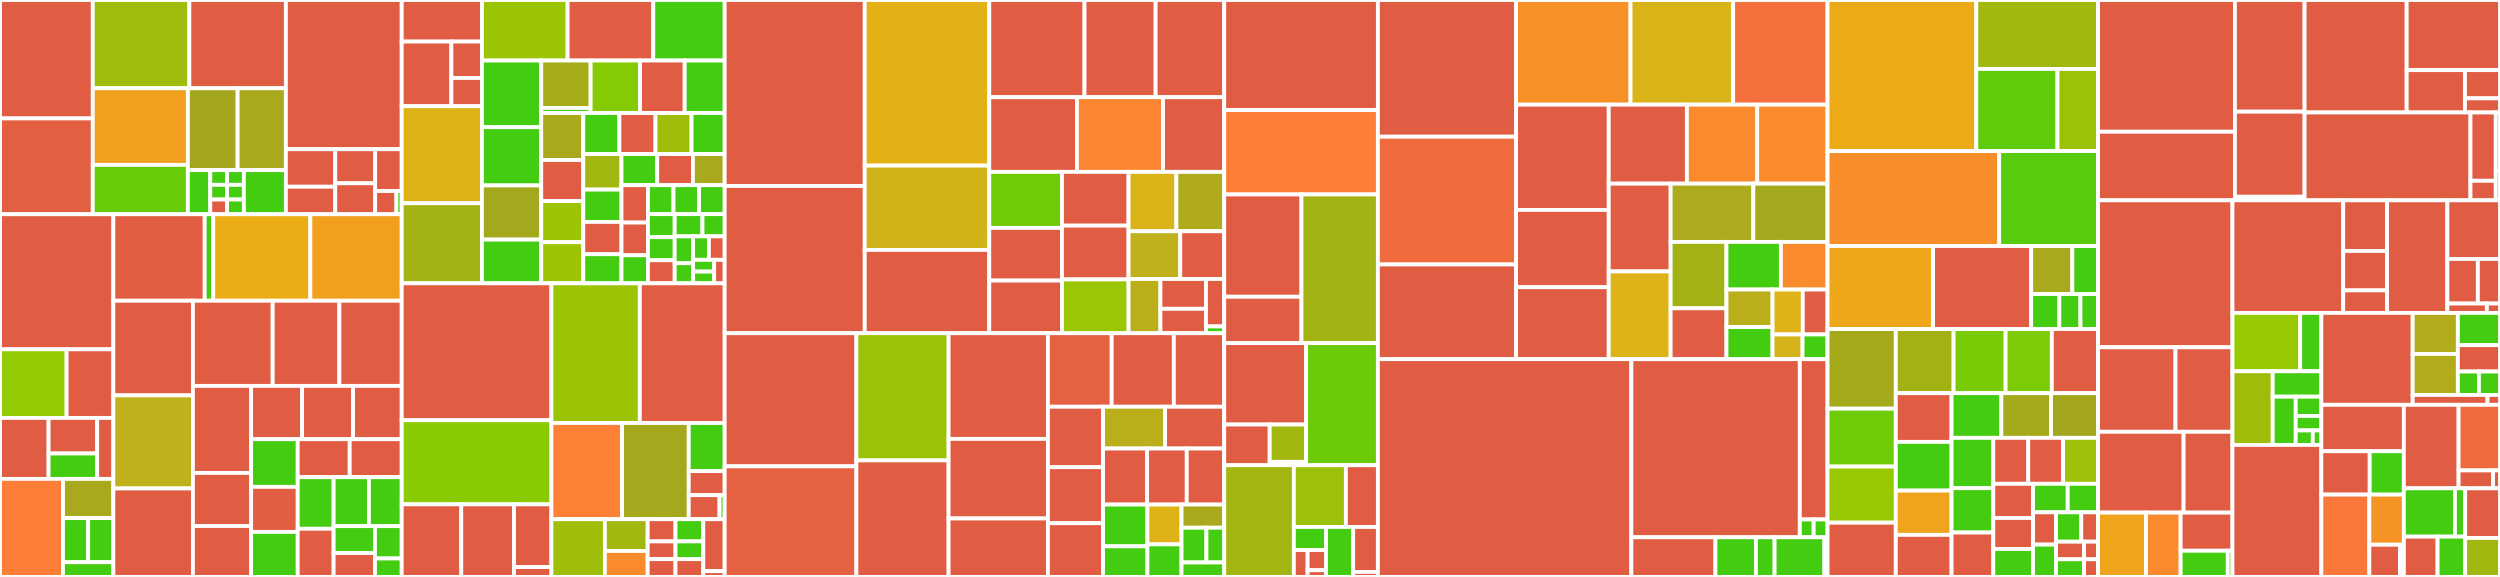 <svg baseProfile="full" width="650" height="150" viewBox="0 0 650 150" version="1.1"
xmlns="http://www.w3.org/2000/svg" xmlns:ev="http://www.w3.org/2001/xml-events"
xmlns:xlink="http://www.w3.org/1999/xlink">

<rect x="0" y="0" width="650" height="150" fill="#333333" stroke="none"/>

<style>rect.s{mask:url(#mask);}</style>
<defs>
  <pattern id="white" width="4" height="4" patternUnits="userSpaceOnUse" patternTransform="rotate(45)">
    <rect width="2" height="2" transform="translate(0,0)" fill="white"></rect>
  </pattern>
  <mask id="mask">
    <rect x="0" y="0" width="100%" height="100%" fill="url(#white)"></rect>
  </mask>
</defs>

<rect x="0" y="0" width="24.126" height="30.791" fill="#e05d44" stroke="white" stroke-width="1" class=" tooltipped" data-content="dashboard/components/gridComponents/Chart.jsx"><title>dashboard/components/gridComponents/Chart.jsx</title></rect>
<rect x="0" y="30.791" width="24.126" height="24.91" fill="#e35f42" stroke="white" stroke-width="1" class=" tooltipped" data-content="dashboard/components/gridComponents/Tabs.jsx"><title>dashboard/components/gridComponents/Tabs.jsx</title></rect>
<rect x="24.126" y="0" width="25.1" height="22.945" fill="#a0bb0c" stroke="white" stroke-width="1" class=" tooltipped" data-content="dashboard/components/gridComponents/Markdown.jsx"><title>dashboard/components/gridComponents/Markdown.jsx</title></rect>
<rect x="49.227" y="0" width="25.1" height="22.945" fill="#e05d44" stroke="white" stroke-width="1" class=" tooltipped" data-content="dashboard/components/gridComponents/Tab.jsx"><title>dashboard/components/gridComponents/Tab.jsx</title></rect>
<rect x="24.126" y="22.945" width="24.718" height="19.923" fill="#f0a01d" stroke="white" stroke-width="1" class=" tooltipped" data-content="dashboard/components/gridComponents/ChartHolder.jsx"><title>dashboard/components/gridComponents/ChartHolder.jsx</title></rect>
<rect x="24.126" y="42.869" width="24.718" height="12.832" fill="#68cb09" stroke="white" stroke-width="1" class=" tooltipped" data-content="dashboard/components/gridComponents/Header.jsx"><title>dashboard/components/gridComponents/Header.jsx</title></rect>
<rect x="48.844" y="22.945" width="12.937" height="21.291" fill="#a4a61d" stroke="white" stroke-width="1" class=" tooltipped" data-content="dashboard/components/gridComponents/Column.jsx"><title>dashboard/components/gridComponents/Column.jsx</title></rect>
<rect x="61.782" y="22.945" width="12.545" height="21.291" fill="#a9a91d" stroke="white" stroke-width="1" class=" tooltipped" data-content="dashboard/components/gridComponents/Row.jsx"><title>dashboard/components/gridComponents/Row.jsx</title></rect>
<rect x="48.844" y="44.236" width="5.825" height="11.464" fill="#4c1" stroke="white" stroke-width="1" class=" tooltipped" data-content="dashboard/components/gridComponents/new/DraggableNewComponent.jsx"><title>dashboard/components/gridComponents/new/DraggableNewComponent.jsx</title></rect>
<rect x="54.669" y="44.236" width="4.368" height="3.821" fill="#4c1" stroke="white" stroke-width="1" class=" tooltipped" data-content="dashboard/components/gridComponents/new/NewTabs.jsx"><title>dashboard/components/gridComponents/new/NewTabs.jsx</title></rect>
<rect x="59.037" y="44.236" width="4.368" height="3.821" fill="#4c1" stroke="white" stroke-width="1" class=" tooltipped" data-content="dashboard/components/gridComponents/new/NewDivider.jsx"><title>dashboard/components/gridComponents/new/NewDivider.jsx</title></rect>
<rect x="54.669" y="48.058" width="4.368" height="3.821" fill="#4c1" stroke="white" stroke-width="1" class=" tooltipped" data-content="dashboard/components/gridComponents/new/NewHeader.jsx"><title>dashboard/components/gridComponents/new/NewHeader.jsx</title></rect>
<rect x="54.669" y="51.879" width="4.368" height="3.821" fill="#e05d44" stroke="white" stroke-width="1" class=" tooltipped" data-content="dashboard/components/gridComponents/new/NewMarkdown.jsx"><title>dashboard/components/gridComponents/new/NewMarkdown.jsx</title></rect>
<rect x="59.037" y="48.058" width="4.368" height="3.821" fill="#4c1" stroke="white" stroke-width="1" class=" tooltipped" data-content="dashboard/components/gridComponents/new/NewRow.jsx"><title>dashboard/components/gridComponents/new/NewRow.jsx</title></rect>
<rect x="59.037" y="51.879" width="4.368" height="3.821" fill="#4c1" stroke="white" stroke-width="1" class=" tooltipped" data-content="dashboard/components/gridComponents/new/NewColumn.jsx"><title>dashboard/components/gridComponents/new/NewColumn.jsx</title></rect>
<rect x="63.406" y="44.236" width="10.921" height="11.464" fill="#4c1" stroke="white" stroke-width="1" class=" tooltipped" data-content="dashboard/components/gridComponents/Divider.jsx"><title>dashboard/components/gridComponents/Divider.jsx</title></rect>
<rect x="74.327" y="0" width="30.12" height="38.796" fill="#e05d44" stroke="white" stroke-width="1" class=" tooltipped" data-content="dashboard/components/filterscope/FilterScopeSelector.jsx"><title>dashboard/components/filterscope/FilterScopeSelector.jsx</title></rect>
<rect x="74.327" y="38.796" width="12.838" height="9.752" fill="#e05d44" stroke="white" stroke-width="1" class=" tooltipped" data-content="dashboard/components/filterscope/renderFilterScopeTreeNodes.jsx"><title>dashboard/components/filterscope/renderFilterScopeTreeNodes.jsx</title></rect>
<rect x="74.327" y="48.549" width="12.838" height="7.152" fill="#e05d44" stroke="white" stroke-width="1" class=" tooltipped" data-content="dashboard/components/filterscope/FilterScopeModal.jsx"><title>dashboard/components/filterscope/FilterScopeModal.jsx</title></rect>
<rect x="87.165" y="38.796" width="10.369" height="8.855" fill="#e05d44" stroke="white" stroke-width="1" class=" tooltipped" data-content="dashboard/components/filterscope/renderFilterFieldTreeNodes.jsx"><title>dashboard/components/filterscope/renderFilterFieldTreeNodes.jsx</title></rect>
<rect x="87.165" y="47.651" width="10.369" height="8.05" fill="#e05d44" stroke="white" stroke-width="1" class=" tooltipped" data-content="dashboard/components/filterscope/FilterScopeTree.jsx"><title>dashboard/components/filterscope/FilterScopeTree.jsx</title></rect>
<rect x="97.535" y="38.796" width="6.913" height="10.867" fill="#e05d44" stroke="white" stroke-width="1" class=" tooltipped" data-content="dashboard/components/filterscope/FilterFieldTree.jsx"><title>dashboard/components/filterscope/FilterFieldTree.jsx</title></rect>
<rect x="97.535" y="49.663" width="5.53" height="6.037" fill="#e05d44" stroke="white" stroke-width="1" class=" tooltipped" data-content="dashboard/components/filterscope/FilterFieldItem.jsx"><title>dashboard/components/filterscope/FilterFieldItem.jsx</title></rect>
<rect x="103.065" y="49.663" width="1.383" height="6.037" fill="#4c1" stroke="white" stroke-width="1" class=" tooltipped" data-content="dashboard/components/filterscope/treeIcons.jsx"><title>dashboard/components/filterscope/treeIcons.jsx</title></rect>
<rect x="0" y="55.701" width="29.475" height="35.114" fill="#e05d44" stroke="white" stroke-width="1" class=" tooltipped" data-content="dashboard/components/Header.jsx"><title>dashboard/components/Header.jsx</title></rect>
<rect x="0" y="90.815" width="17.311" height="17.84" fill="#93ca01" stroke="white" stroke-width="1" class=" tooltipped" data-content="dashboard/components/dnd/DragDroppable.jsx"><title>dashboard/components/dnd/DragDroppable.jsx</title></rect>
<rect x="17.311" y="90.815" width="12.164" height="17.84" fill="#e05d44" stroke="white" stroke-width="1" class=" tooltipped" data-content="dashboard/components/dnd/handleDrop.js"><title>dashboard/components/dnd/handleDrop.js</title></rect>
<rect x="0" y="108.656" width="12.632" height="15.858" fill="#e05d44" stroke="white" stroke-width="1" class=" tooltipped" data-content="dashboard/components/dnd/dragDroppableConfig.js"><title>dashboard/components/dnd/dragDroppableConfig.js</title></rect>
<rect x="12.632" y="108.656" width="12.632" height="9.251" fill="#e05d44" stroke="white" stroke-width="1" class=" tooltipped" data-content="dashboard/components/dnd/AddSliceDragPreview.jsx"><title>dashboard/components/dnd/AddSliceDragPreview.jsx</title></rect>
<rect x="12.632" y="117.906" width="12.632" height="6.608" fill="#4c1" stroke="white" stroke-width="1" class=" tooltipped" data-content="dashboard/components/dnd/DragHandle.jsx"><title>dashboard/components/dnd/DragHandle.jsx</title></rect>
<rect x="25.265" y="108.656" width="4.211" height="15.858" fill="#e05d44" stroke="white" stroke-width="1" class=" tooltipped" data-content="dashboard/components/dnd/handleHover.js"><title>dashboard/components/dnd/handleHover.js</title></rect>
<rect x="0" y="124.514" width="16.375" height="25.486" fill="#fe7d37" stroke="white" stroke-width="1" class=" tooltipped" data-content="dashboard/components/menu/WithPopoverMenu.jsx"><title>dashboard/components/menu/WithPopoverMenu.jsx</title></rect>
<rect x="16.375" y="124.514" width="13.1" height="10.195" fill="#a9a91d" stroke="white" stroke-width="1" class=" tooltipped" data-content="dashboard/components/menu/PopoverDropdown.jsx"><title>dashboard/components/menu/PopoverDropdown.jsx</title></rect>
<rect x="16.375" y="134.708" width="6.55" height="11.469" fill="#4c1" stroke="white" stroke-width="1" class=" tooltipped" data-content="dashboard/components/menu/HoverMenu.jsx"><title>dashboard/components/menu/HoverMenu.jsx</title></rect>
<rect x="22.925" y="134.708" width="6.55" height="11.469" fill="#4c1" stroke="white" stroke-width="1" class=" tooltipped" data-content="dashboard/components/menu/BackgroundStyleDropdown.jsx"><title>dashboard/components/menu/BackgroundStyleDropdown.jsx</title></rect>
<rect x="16.375" y="146.177" width="13.1" height="3.823" fill="#4c1" stroke="white" stroke-width="1" class=" tooltipped" data-content="dashboard/components/menu/MarkdownModeDropdown.jsx"><title>dashboard/components/menu/MarkdownModeDropdown.jsx</title></rect>
<rect x="29.475" y="55.701" width="23.754" height="22.489" fill="#e25e43" stroke="white" stroke-width="1" class=" tooltipped" data-content="dashboard/components/resizable/ResizableContainer.jsx"><title>dashboard/components/resizable/ResizableContainer.jsx</title></rect>
<rect x="53.229" y="55.701" width="2.227" height="22.489" fill="#4c1" stroke="white" stroke-width="1" class=" tooltipped" data-content="dashboard/components/resizable/ResizableHandle.jsx"><title>dashboard/components/resizable/ResizableHandle.jsx</title></rect>
<rect x="55.456" y="55.701" width="25.238" height="22.489" fill="#ebad15" stroke="white" stroke-width="1" class=" tooltipped" data-content="dashboard/components/SliceAdder.jsx"><title>dashboard/components/SliceAdder.jsx</title></rect>
<rect x="80.694" y="55.701" width="23.754" height="22.489" fill="#f0a01d" stroke="white" stroke-width="1" class=" tooltipped" data-content="dashboard/components/DashboardBuilder.jsx"><title>dashboard/components/DashboardBuilder.jsx</title></rect>
<rect x="29.475" y="78.19" width="20.69" height="24.609" fill="#e05d44" stroke="white" stroke-width="1" class=" tooltipped" data-content="dashboard/components/FilterIndicatorsContainer.jsx"><title>dashboard/components/FilterIndicatorsContainer.jsx</title></rect>
<rect x="29.475" y="102.799" width="20.69" height="24.206" fill="#c0b01b" stroke="white" stroke-width="1" class=" tooltipped" data-content="dashboard/components/Dashboard.jsx"><title>dashboard/components/Dashboard.jsx</title></rect>
<rect x="29.475" y="127.005" width="20.69" height="22.995" fill="#e05d44" stroke="white" stroke-width="1" class=" tooltipped" data-content="dashboard/components/DashboardGrid.jsx"><title>dashboard/components/DashboardGrid.jsx</title></rect>
<rect x="50.165" y="78.19" width="20.733" height="22.143" fill="#e05d44" stroke="white" stroke-width="1" class=" tooltipped" data-content="dashboard/components/PropertiesModal.jsx"><title>dashboard/components/PropertiesModal.jsx</title></rect>
<rect x="70.898" y="78.19" width="17.34" height="22.143" fill="#e05d44" stroke="white" stroke-width="1" class=" tooltipped" data-content="dashboard/components/HeaderActionsDropdown.jsx"><title>dashboard/components/HeaderActionsDropdown.jsx</title></rect>
<rect x="88.238" y="78.19" width="16.209" height="22.143" fill="#e05d44" stroke="white" stroke-width="1" class=" tooltipped" data-content="dashboard/components/SliceHeaderControls.jsx"><title>dashboard/components/SliceHeaderControls.jsx</title></rect>
<rect x="50.165" y="100.333" width="15.125" height="22.626" fill="#e05d44" stroke="white" stroke-width="1" class=" tooltipped" data-content="dashboard/components/SaveModal.jsx"><title>dashboard/components/SaveModal.jsx</title></rect>
<rect x="50.165" y="122.959" width="15.125" height="13.796" fill="#e05d44" stroke="white" stroke-width="1" class=" tooltipped" data-content="dashboard/components/SliceHeader.jsx"><title>dashboard/components/SliceHeader.jsx</title></rect>
<rect x="50.165" y="136.755" width="15.125" height="13.245" fill="#e05d44" stroke="white" stroke-width="1" class=" tooltipped" data-content="dashboard/components/ColorComponentPane.jsx"><title>dashboard/components/ColorComponentPane.jsx</title></rect>
<rect x="65.29" y="100.333" width="13.253" height="13.856" fill="#e05d44" stroke="white" stroke-width="1" class=" tooltipped" data-content="dashboard/components/PublishedStatus.jsx"><title>dashboard/components/PublishedStatus.jsx</title></rect>
<rect x="78.544" y="100.333" width="13.253" height="13.856" fill="#e05d44" stroke="white" stroke-width="1" class=" tooltipped" data-content="dashboard/components/CssEditor.jsx"><title>dashboard/components/CssEditor.jsx</title></rect>
<rect x="91.797" y="100.333" width="12.651" height="13.856" fill="#e05d44" stroke="white" stroke-width="1" class=" tooltipped" data-content="dashboard/components/UndoRedoKeylisteners.jsx"><title>dashboard/components/UndoRedoKeylisteners.jsx</title></rect>
<rect x="65.29" y="114.188" width="12.12" height="12.396" fill="#4c1" stroke="white" stroke-width="1" class=" tooltipped" data-content="dashboard/components/FilterTooltipWrapper.jsx"><title>dashboard/components/FilterTooltipWrapper.jsx</title></rect>
<rect x="65.29" y="126.585" width="12.12" height="11.708" fill="#e25e43" stroke="white" stroke-width="1" class=" tooltipped" data-content="dashboard/components/DeleteComponentModal.jsx"><title>dashboard/components/DeleteComponentModal.jsx</title></rect>
<rect x="65.29" y="138.292" width="12.12" height="11.708" fill="#4c1" stroke="white" stroke-width="1" class=" tooltipped" data-content="dashboard/components/FilterIndicatorGroup.jsx"><title>dashboard/components/FilterIndicatorGroup.jsx</title></rect>
<rect x="77.41" y="114.188" width="13.518" height="9.879" fill="#e05d44" stroke="white" stroke-width="1" class=" tooltipped" data-content="dashboard/components/InsertComponentPane.jsx"><title>dashboard/components/InsertComponentPane.jsx</title></rect>
<rect x="90.929" y="114.188" width="13.518" height="9.879" fill="#e05d44" stroke="white" stroke-width="1" class=" tooltipped" data-content="dashboard/components/CodeModal.jsx"><title>dashboard/components/CodeModal.jsx</title></rect>
<rect x="77.41" y="124.067" width="9.334" height="13.413" fill="#4c1" stroke="white" stroke-width="1" class=" tooltipped" data-content="dashboard/components/IconButton.jsx"><title>dashboard/components/IconButton.jsx</title></rect>
<rect x="77.41" y="137.481" width="9.334" height="12.519" fill="#e05d44" stroke="white" stroke-width="1" class=" tooltipped" data-content="dashboard/components/BuilderComponentPane.jsx"><title>dashboard/components/BuilderComponentPane.jsx</title></rect>
<rect x="86.745" y="124.067" width="9.179" height="12.731" fill="#4c1" stroke="white" stroke-width="1" class=" tooltipped" data-content="dashboard/components/RefreshIntervalModal.jsx"><title>dashboard/components/RefreshIntervalModal.jsx</title></rect>
<rect x="95.924" y="124.067" width="8.524" height="12.731" fill="#4c1" stroke="white" stroke-width="1" class=" tooltipped" data-content="dashboard/components/FilterIndicator.jsx"><title>dashboard/components/FilterIndicator.jsx</title></rect>
<rect x="86.745" y="136.798" width="10.748" height="6.989" fill="#4c1" stroke="white" stroke-width="1" class=" tooltipped" data-content="dashboard/components/FilterIndicatorTooltip.jsx"><title>dashboard/components/FilterIndicatorTooltip.jsx</title></rect>
<rect x="86.745" y="143.787" width="10.748" height="6.213" fill="#e05d44" stroke="white" stroke-width="1" class=" tooltipped" data-content="dashboard/components/AddSliceCard.jsx"><title>dashboard/components/AddSliceCard.jsx</title></rect>
<rect x="97.493" y="136.798" width="6.955" height="8.401" fill="#4c1" stroke="white" stroke-width="1" class=" tooltipped" data-content="dashboard/components/DeleteComponentButton.jsx"><title>dashboard/components/DeleteComponentButton.jsx</title></rect>
<rect x="97.493" y="145.199" width="6.955" height="4.801" fill="#4c1" stroke="white" stroke-width="1" class=" tooltipped" data-content="dashboard/components/MissingChart.jsx"><title>dashboard/components/MissingChart.jsx</title></rect>
<rect x="104.447" y="0" width="20.851" height="10.809" fill="#e05d44" stroke="white" stroke-width="1" class=" tooltipped" data-content="dashboard/util/logging/findTopLevelComponentIds.js"><title>dashboard/util/logging/findTopLevelComponentIds.js</title></rect>
<rect x="104.447" y="10.809" width="12.908" height="16.813" fill="#e05d44" stroke="white" stroke-width="1" class=" tooltipped" data-content="dashboard/util/logging/findNonTabChildChartIds.js"><title>dashboard/util/logging/findNonTabChildChartIds.js</title></rect>
<rect x="117.355" y="10.809" width="7.943" height="9.457" fill="#e05d44" stroke="white" stroke-width="1" class=" tooltipped" data-content="dashboard/util/logging/childChartsDidLoad.js"><title>dashboard/util/logging/childChartsDidLoad.js</title></rect>
<rect x="117.355" y="20.266" width="7.943" height="7.356" fill="#e05d44" stroke="white" stroke-width="1" class=" tooltipped" data-content="dashboard/util/logging/getLoadStatsPerTopLevelComponent.js"><title>dashboard/util/logging/getLoadStatsPerTopLevelComponent.js</title></rect>
<rect x="104.447" y="27.622" width="20.851" height="25.22" fill="#dcb317" stroke="white" stroke-width="1" class=" tooltipped" data-content="dashboard/util/getDropPosition.js"><title>dashboard/util/getDropPosition.js</title></rect>
<rect x="104.447" y="52.842" width="20.851" height="20.816" fill="#a3b313" stroke="white" stroke-width="1" class=" tooltipped" data-content="dashboard/util/activeDashboardFilters.js"><title>dashboard/util/activeDashboardFilters.js</title></rect>
<rect x="125.298" y="0" width="22.277" height="15.737" fill="#9bc405" stroke="white" stroke-width="1" class=" tooltipped" data-content="dashboard/util/getFilterScopeFromNodesTree.js"><title>dashboard/util/getFilterScopeFromNodesTree.js</title></rect>
<rect x="147.575" y="0" width="22.277" height="15.737" fill="#e05d44" stroke="white" stroke-width="1" class=" tooltipped" data-content="dashboard/util/getFilterScopeNodesTree.js"><title>dashboard/util/getFilterScopeNodesTree.js</title></rect>
<rect x="169.853" y="0" width="18.564" height="15.737" fill="#4c1" stroke="white" stroke-width="1" class=" tooltipped" data-content="dashboard/util/constants.js"><title>dashboard/util/constants.js</title></rect>
<rect x="125.298" y="15.737" width="15.419" height="17.322" fill="#4c1" stroke="white" stroke-width="1" class=" tooltipped" data-content="dashboard/util/getDetailedComponentWidth.js"><title>dashboard/util/getDetailedComponentWidth.js</title></rect>
<rect x="125.298" y="33.059" width="15.419" height="15.157" fill="#4c1" stroke="white" stroke-width="1" class=" tooltipped" data-content="dashboard/util/newEntitiesFromDrop.js"><title>dashboard/util/newEntitiesFromDrop.js</title></rect>
<rect x="125.298" y="48.216" width="15.419" height="14.074" fill="#a4a81c" stroke="white" stroke-width="1" class=" tooltipped" data-content="dashboard/util/getFilterConfigsFromFormdata.js"><title>dashboard/util/getFilterConfigsFromFormdata.js</title></rect>
<rect x="125.298" y="62.29" width="15.419" height="11.368" fill="#4c1" stroke="white" stroke-width="1" class=" tooltipped" data-content="dashboard/util/findParentId.js"><title>dashboard/util/findParentId.js</title></rect>
<rect x="140.718" y="15.737" width="12.842" height="12.349" fill="#a4ad17" stroke="white" stroke-width="1" class=" tooltipped" data-content="dashboard/util/charts/getFormDataWithExtraFilters.js"><title>dashboard/util/charts/getFormDataWithExtraFilters.js</title></rect>
<rect x="140.718" y="28.086" width="12.842" height="1.3" fill="#4c1" stroke="white" stroke-width="1" class=" tooltipped" data-content="dashboard/util/charts/getEffectiveExtraFilters.js"><title>dashboard/util/charts/getEffectiveExtraFilters.js</title></rect>
<rect x="153.56" y="15.737" width="12.842" height="13.649" fill="#85cb03" stroke="white" stroke-width="1" class=" tooltipped" data-content="dashboard/util/getComponentWidthFromDrop.js"><title>dashboard/util/getComponentWidthFromDrop.js</title></rect>
<rect x="166.402" y="15.737" width="11.619" height="13.649" fill="#e05d44" stroke="white" stroke-width="1" class=" tooltipped" data-content="dashboard/util/buildFilterScopeTreeEntry.js"><title>dashboard/util/buildFilterScopeTreeEntry.js</title></rect>
<rect x="178.021" y="15.737" width="10.396" height="13.649" fill="#4c1" stroke="white" stroke-width="1" class=" tooltipped" data-content="dashboard/util/dnd-reorder.js"><title>dashboard/util/dnd-reorder.js</title></rect>
<rect x="140.718" y="29.386" width="10.935" height="12.213" fill="#a9a91d" stroke="white" stroke-width="1" class=" tooltipped" data-content="dashboard/util/dashboardFiltersColorMap.js"><title>dashboard/util/dashboardFiltersColorMap.js</title></rect>
<rect x="140.718" y="41.599" width="10.935" height="10.686" fill="#e05d44" stroke="white" stroke-width="1" class=" tooltipped" data-content="dashboard/util/getRevertedFilterScope.js"><title>dashboard/util/getRevertedFilterScope.js</title></rect>
<rect x="140.718" y="52.285" width="10.935" height="10.686" fill="#9bc405" stroke="white" stroke-width="1" class=" tooltipped" data-content="dashboard/util/findTabIndexByComponentId.js"><title>dashboard/util/findTabIndexByComponentId.js</title></rect>
<rect x="140.718" y="62.972" width="10.935" height="10.686" fill="#9bc405" stroke="white" stroke-width="1" class=" tooltipped" data-content="dashboard/util/propShapes.jsx"><title>dashboard/util/propShapes.jsx</title></rect>
<rect x="151.653" y="29.386" width="9.387" height="10.671" fill="#4c1" stroke="white" stroke-width="1" class=" tooltipped" data-content="dashboard/util/componentTypes.js"><title>dashboard/util/componentTypes.js</title></rect>
<rect x="161.039" y="29.386" width="9.387" height="10.671" fill="#e05d44" stroke="white" stroke-width="1" class=" tooltipped" data-content="dashboard/util/getFilterScopeParentNodes.js"><title>dashboard/util/getFilterScopeParentNodes.js</title></rect>
<rect x="170.426" y="29.386" width="9.387" height="10.671" fill="#9fbc0b" stroke="white" stroke-width="1" class=" tooltipped" data-content="dashboard/util/injectCustomCss.js"><title>dashboard/util/injectCustomCss.js</title></rect>
<rect x="179.813" y="29.386" width="8.604" height="10.671" fill="#4c1" stroke="white" stroke-width="1" class=" tooltipped" data-content="dashboard/util/getChartAndLabelComponentIdFromPath.js"><title>dashboard/util/getChartAndLabelComponentIdFromPath.js</title></rect>
<rect x="151.653" y="40.057" width="9.936" height="9.24" fill="#a2b710" stroke="white" stroke-width="1" class=" tooltipped" data-content="dashboard/util/isValidChild.js"><title>dashboard/util/isValidChild.js</title></rect>
<rect x="151.653" y="49.297" width="9.936" height="8.4" fill="#4c1" stroke="white" stroke-width="1" class=" tooltipped" data-content="dashboard/util/findFirstParentContainer.js"><title>dashboard/util/findFirstParentContainer.js</title></rect>
<rect x="151.653" y="57.697" width="9.936" height="8.4" fill="#e05d44" stroke="white" stroke-width="1" class=" tooltipped" data-content="dashboard/util/getSelectedChartIdForFilterScopeTree.js"><title>dashboard/util/getSelectedChartIdForFilterScopeTree.js</title></rect>
<rect x="151.653" y="66.098" width="9.936" height="7.56" fill="#4c1" stroke="white" stroke-width="1" class=" tooltipped" data-content="dashboard/util/getLeafComponentIdFromPath.js"><title>dashboard/util/getLeafComponentIdFromPath.js</title></rect>
<rect x="161.589" y="40.057" width="9.287" height="8.089" fill="#4c1" stroke="white" stroke-width="1" class=" tooltipped" data-content="dashboard/util/getChartIdsFromLayout.js"><title>dashboard/util/getChartIdsFromLayout.js</title></rect>
<rect x="170.876" y="40.057" width="9.287" height="8.089" fill="#e05d44" stroke="white" stroke-width="1" class=" tooltipped" data-content="dashboard/util/isInDifferentFilterScopes.js"><title>dashboard/util/isInDifferentFilterScopes.js</title></rect>
<rect x="180.162" y="40.057" width="8.255" height="8.089" fill="#a9a91d" stroke="white" stroke-width="1" class=" tooltipped" data-content="dashboard/util/updateComponentParentsList.js"><title>dashboard/util/updateComponentParentsList.js</title></rect>
<rect x="161.589" y="48.146" width="6.871" height="9.719" fill="#e05d44" stroke="white" stroke-width="1" class=" tooltipped" data-content="dashboard/util/getFilterValuesByFilterId.js"><title>dashboard/util/getFilterValuesByFilterId.js</title></rect>
<rect x="161.589" y="57.865" width="6.871" height="8.504" fill="#e05d44" stroke="white" stroke-width="1" class=" tooltipped" data-content="dashboard/util/getFilterFieldNodesTree.js"><title>dashboard/util/getFilterFieldNodesTree.js</title></rect>
<rect x="161.589" y="66.369" width="6.871" height="7.289" fill="#4c1" stroke="white" stroke-width="1" class=" tooltipped" data-content="dashboard/util/shouldWrapChildInRow.js"><title>dashboard/util/shouldWrapChildInRow.js</title></rect>
<rect x="168.46" y="48.146" width="6.652" height="7.528" fill="#4c1" stroke="white" stroke-width="1" class=" tooltipped" data-content="dashboard/util/getLayoutComponentFromChartId.js"><title>dashboard/util/getLayoutComponentFromChartId.js</title></rect>
<rect x="175.112" y="48.146" width="6.652" height="7.528" fill="#4c1" stroke="white" stroke-width="1" class=" tooltipped" data-content="dashboard/util/getDashboardFilterKey.js"><title>dashboard/util/getDashboardFilterKey.js</title></rect>
<rect x="181.765" y="48.146" width="6.652" height="7.528" fill="#4c1" stroke="white" stroke-width="1" class=" tooltipped" data-content="dashboard/util/serializeActiveFilterValues.js"><title>dashboard/util/serializeActiveFilterValues.js</title></rect>
<rect x="168.46" y="55.674" width="6.962" height="5.995" fill="#4c1" stroke="white" stroke-width="1" class=" tooltipped" data-content="dashboard/util/getDirectPathToTabIndex.js"><title>dashboard/util/getDirectPathToTabIndex.js</title></rect>
<rect x="168.46" y="61.669" width="6.962" height="5.995" fill="#4c1" stroke="white" stroke-width="1" class=" tooltipped" data-content="dashboard/util/newComponentFactory.js"><title>dashboard/util/newComponentFactory.js</title></rect>
<rect x="168.46" y="67.663" width="6.962" height="5.995" fill="#e05d44" stroke="white" stroke-width="1" class=" tooltipped" data-content="dashboard/util/serializeFilterScopes.js"><title>dashboard/util/serializeFilterScopes.js</title></rect>
<rect x="175.422" y="55.674" width="7.22" height="5.781" fill="#4c1" stroke="white" stroke-width="1" class=" tooltipped" data-content="dashboard/util/getDashboardUrl.js"><title>dashboard/util/getDashboardUrl.js</title></rect>
<rect x="182.641" y="55.674" width="5.776" height="5.781" fill="#4c1" stroke="white" stroke-width="1" class=" tooltipped" data-content="dashboard/util/resizableConfig.js"><title>dashboard/util/resizableConfig.js</title></rect>
<rect x="175.422" y="61.455" width="4.788" height="6.973" fill="#4c1" stroke="white" stroke-width="1" class=" tooltipped" data-content="dashboard/util/getDragDropManager.js"><title>dashboard/util/getDragDropManager.js</title></rect>
<rect x="175.422" y="68.428" width="4.788" height="5.23" fill="#4c1" stroke="white" stroke-width="1" class=" tooltipped" data-content="dashboard/util/dropOverflowsParent.js"><title>dashboard/util/dropOverflowsParent.js</title></rect>
<rect x="180.209" y="61.455" width="4.104" height="6.102" fill="#4c1" stroke="white" stroke-width="1" class=" tooltipped" data-content="dashboard/util/isDashboardLoading.js"><title>dashboard/util/isDashboardLoading.js</title></rect>
<rect x="184.313" y="61.455" width="4.104" height="6.102" fill="#e05d44" stroke="white" stroke-width="1" class=" tooltipped" data-content="dashboard/util/getKeyForFilterScopeTree.js"><title>dashboard/util/getKeyForFilterScopeTree.js</title></rect>
<rect x="180.209" y="67.556" width="5.472" height="3.051" fill="#4c1" stroke="white" stroke-width="1" class=" tooltipped" data-content="dashboard/util/componentIsResizable.js"><title>dashboard/util/componentIsResizable.js</title></rect>
<rect x="180.209" y="70.607" width="5.472" height="3.051" fill="#4c1" stroke="white" stroke-width="1" class=" tooltipped" data-content="dashboard/util/getLocationHash.js"><title>dashboard/util/getLocationHash.js</title></rect>
<rect x="185.681" y="67.556" width="2.736" height="6.102" fill="#e05d44" stroke="white" stroke-width="1" class=" tooltipped" data-content="dashboard/util/getEmptyLayout.js"><title>dashboard/util/getEmptyLayout.js</title></rect>
<rect x="104.447" y="73.658" width="38.923" height="35.598" fill="#e05d44" stroke="white" stroke-width="1" class=" tooltipped" data-content="dashboard/actions/dashboardState.js"><title>dashboard/actions/dashboardState.js</title></rect>
<rect x="104.447" y="109.256" width="38.923" height="21.873" fill="#8aca02" stroke="white" stroke-width="1" class=" tooltipped" data-content="dashboard/actions/dashboardLayout.js"><title>dashboard/actions/dashboardLayout.js</title></rect>
<rect x="104.447" y="131.129" width="15.481" height="18.871" fill="#e05d44" stroke="white" stroke-width="1" class=" tooltipped" data-content="dashboard/actions/dashboardFilters.js"><title>dashboard/actions/dashboardFilters.js</title></rect>
<rect x="119.928" y="131.129" width="13.712" height="18.871" fill="#e05d44" stroke="white" stroke-width="1" class=" tooltipped" data-content="dashboard/actions/sliceEntities.js"><title>dashboard/actions/sliceEntities.js</title></rect>
<rect x="133.64" y="131.129" width="9.731" height="16.298" fill="#e05d44" stroke="white" stroke-width="1" class=" tooltipped" data-content="dashboard/actions/datasources.js"><title>dashboard/actions/datasources.js</title></rect>
<rect x="133.64" y="147.427" width="9.731" height="2.573" fill="#e05d44" stroke="white" stroke-width="1" class=" tooltipped" data-content="dashboard/actions/dashboardInfo.js"><title>dashboard/actions/dashboardInfo.js</title></rect>
<rect x="143.371" y="73.658" width="22.983" height="36.318" fill="#9bc405" stroke="white" stroke-width="1" class=" tooltipped" data-content="dashboard/reducers/dashboardLayout.js"><title>dashboard/reducers/dashboardLayout.js</title></rect>
<rect x="166.354" y="73.658" width="22.063" height="36.318" fill="#e05d44" stroke="white" stroke-width="1" class=" tooltipped" data-content="dashboard/reducers/getInitialState.js"><title>dashboard/reducers/getInitialState.js</title></rect>
<rect x="143.371" y="109.976" width="18.352" height="25.015" fill="#fd8035" stroke="white" stroke-width="1" class=" tooltipped" data-content="dashboard/reducers/dashboardState.js"><title>dashboard/reducers/dashboardState.js</title></rect>
<rect x="161.723" y="109.976" width="17.351" height="25.015" fill="#a4a81c" stroke="white" stroke-width="1" class=" tooltipped" data-content="dashboard/reducers/dashboardFilters.js"><title>dashboard/reducers/dashboardFilters.js</title></rect>
<rect x="179.074" y="109.976" width="9.343" height="12.507" fill="#4c1" stroke="white" stroke-width="1" class=" tooltipped" data-content="dashboard/reducers/sliceEntities.js"><title>dashboard/reducers/sliceEntities.js</title></rect>
<rect x="179.074" y="122.484" width="9.343" height="6.254" fill="#e05d44" stroke="white" stroke-width="1" class=" tooltipped" data-content="dashboard/reducers/datasources.js"><title>dashboard/reducers/datasources.js</title></rect>
<rect x="179.074" y="128.737" width="8.008" height="6.254" fill="#e05d44" stroke="white" stroke-width="1" class=" tooltipped" data-content="dashboard/reducers/dashboardInfo.js"><title>dashboard/reducers/dashboardInfo.js</title></rect>
<rect x="187.082" y="128.737" width="1.335" height="6.254" fill="#4c1" stroke="white" stroke-width="1" class=" tooltipped" data-content="dashboard/reducers/index.js"><title>dashboard/reducers/index.js</title></rect>
<rect x="143.371" y="134.991" width="13.903" height="15.009" fill="#9ebe09" stroke="white" stroke-width="1" class=" tooltipped" data-content="dashboard/containers/DashboardComponent.jsx"><title>dashboard/containers/DashboardComponent.jsx</title></rect>
<rect x="157.274" y="134.991" width="11.123" height="8.255" fill="#a2b710" stroke="white" stroke-width="1" class=" tooltipped" data-content="dashboard/containers/Chart.jsx"><title>dashboard/containers/Chart.jsx</title></rect>
<rect x="157.274" y="143.246" width="11.123" height="6.754" fill="#f98b2c" stroke="white" stroke-width="1" class=" tooltipped" data-content="dashboard/containers/FilterIndicators.jsx"><title>dashboard/containers/FilterIndicators.jsx</title></rect>
<rect x="168.397" y="134.991" width="7.23" height="5.773" fill="#e05d44" stroke="white" stroke-width="1" class=" tooltipped" data-content="dashboard/containers/Dashboard.jsx"><title>dashboard/containers/Dashboard.jsx</title></rect>
<rect x="175.626" y="134.991" width="7.23" height="5.773" fill="#4c1" stroke="white" stroke-width="1" class=" tooltipped" data-content="dashboard/containers/DashboardHeader.jsx"><title>dashboard/containers/DashboardHeader.jsx</title></rect>
<rect x="168.397" y="140.764" width="7.23" height="4.618" fill="#e05d44" stroke="white" stroke-width="1" class=" tooltipped" data-content="dashboard/containers/SliceAdder.jsx"><title>dashboard/containers/SliceAdder.jsx</title></rect>
<rect x="168.397" y="145.382" width="7.23" height="4.618" fill="#e05d44" stroke="white" stroke-width="1" class=" tooltipped" data-content="dashboard/containers/DashboardBuilder.jsx"><title>dashboard/containers/DashboardBuilder.jsx</title></rect>
<rect x="175.626" y="140.764" width="7.23" height="4.618" fill="#4c1" stroke="white" stroke-width="1" class=" tooltipped" data-content="dashboard/containers/DashboardGrid.jsx"><title>dashboard/containers/DashboardGrid.jsx</title></rect>
<rect x="175.626" y="145.382" width="7.23" height="4.618" fill="#e05d44" stroke="white" stroke-width="1" class=" tooltipped" data-content="dashboard/containers/FilterScope.jsx"><title>dashboard/containers/FilterScope.jsx</title></rect>
<rect x="182.856" y="134.991" width="5.561" height="13.508" fill="#e05d44" stroke="white" stroke-width="1" class=" tooltipped" data-content="dashboard/App.jsx"><title>dashboard/App.jsx</title></rect>
<rect x="182.856" y="148.499" width="5.561" height="1.501" fill="#e05d44" stroke="white" stroke-width="1" class=" tooltipped" data-content="dashboard/index.jsx"><title>dashboard/index.jsx</title></rect>
<rect x="188.417" y="0" width="36.42" height="48.358" fill="#e05d44" stroke="white" stroke-width="1" class=" tooltipped" data-content="explore/components/controls/AnnotationLayer.jsx"><title>explore/components/controls/AnnotationLayer.jsx</title></rect>
<rect x="188.417" y="48.358" width="36.42" height="38.274" fill="#e05d44" stroke="white" stroke-width="1" class=" tooltipped" data-content="explore/components/controls/DateFilterControl.jsx"><title>explore/components/controls/DateFilterControl.jsx</title></rect>
<rect x="224.837" y="0" width="32.373" height="43.058" fill="#e3b116" stroke="white" stroke-width="1" class=" tooltipped" data-content="explore/components/controls/MetricsControl.jsx"><title>explore/components/controls/MetricsControl.jsx</title></rect>
<rect x="224.837" y="43.058" width="32.373" height="21.916" fill="#cfb319" stroke="white" stroke-width="1" class=" tooltipped" data-content="explore/components/controls/SelectControl.jsx"><title>explore/components/controls/SelectControl.jsx</title></rect>
<rect x="224.837" y="64.974" width="32.373" height="21.658" fill="#e05d44" stroke="white" stroke-width="1" class=" tooltipped" data-content="explore/components/controls/AdhocFilterControl.jsx"><title>explore/components/controls/AdhocFilterControl.jsx</title></rect>
<rect x="257.21" y="0" width="24.764" height="25.279" fill="#e05d44" stroke="white" stroke-width="1" class=" tooltipped" data-content="explore/components/controls/SpatialControl.jsx"><title>explore/components/controls/SpatialControl.jsx</title></rect>
<rect x="281.974" y="0" width="18.491" height="25.279" fill="#e05d44" stroke="white" stroke-width="1" class=" tooltipped" data-content="explore/components/controls/AnnotationLayerControl.jsx"><title>explore/components/controls/AnnotationLayerControl.jsx</title></rect>
<rect x="300.464" y="0" width="17.83" height="25.279" fill="#e05d44" stroke="white" stroke-width="1" class=" tooltipped" data-content="explore/components/controls/TimeSeriesColumnControl.jsx"><title>explore/components/controls/TimeSeriesColumnControl.jsx</title></rect>
<rect x="257.21" y="25.279" width="22.799" height="19.403" fill="#e05d44" stroke="white" stroke-width="1" class=" tooltipped" data-content="explore/components/controls/FixedOrMetricControl.jsx"><title>explore/components/controls/FixedOrMetricControl.jsx</title></rect>
<rect x="280.009" y="25.279" width="22.369" height="19.403" fill="#fb8530" stroke="white" stroke-width="1" class=" tooltipped" data-content="explore/components/controls/VizTypeControl.jsx"><title>explore/components/controls/VizTypeControl.jsx</title></rect>
<rect x="302.378" y="25.279" width="15.916" height="19.403" fill="#e05d44" stroke="white" stroke-width="1" class=" tooltipped" data-content="explore/components/controls/FilterBoxItemControl.jsx"><title>explore/components/controls/FilterBoxItemControl.jsx</title></rect>
<rect x="257.21" y="44.683" width="18.902" height="14.572" fill="#70cb07" stroke="white" stroke-width="1" class=" tooltipped" data-content="explore/components/controls/withVerification.jsx"><title>explore/components/controls/withVerification.jsx</title></rect>
<rect x="257.21" y="59.255" width="18.902" height="13.689" fill="#e05d44" stroke="white" stroke-width="1" class=" tooltipped" data-content="explore/components/controls/CollectionControl.jsx"><title>explore/components/controls/CollectionControl.jsx</title></rect>
<rect x="257.21" y="72.944" width="18.902" height="13.689" fill="#e05d44" stroke="white" stroke-width="1" class=" tooltipped" data-content="explore/components/controls/DatasourceControl.jsx"><title>explore/components/controls/DatasourceControl.jsx</title></rect>
<rect x="276.112" y="44.683" width="17.311" height="13.983" fill="#e05d44" stroke="white" stroke-width="1" class=" tooltipped" data-content="explore/components/controls/ColorSchemeControl.jsx"><title>explore/components/controls/ColorSchemeControl.jsx</title></rect>
<rect x="276.112" y="58.666" width="17.311" height="13.983" fill="#e05d44" stroke="white" stroke-width="1" class=" tooltipped" data-content="explore/components/controls/TextControl.jsx"><title>explore/components/controls/TextControl.jsx</title></rect>
<rect x="276.112" y="72.649" width="17.311" height="13.983" fill="#9ac603" stroke="white" stroke-width="1" class=" tooltipped" data-content="explore/components/controls/BoundsControl.jsx"><title>explore/components/controls/BoundsControl.jsx</title></rect>
<rect x="293.423" y="44.683" width="12.436" height="15.438" fill="#d9b318" stroke="white" stroke-width="1" class=" tooltipped" data-content="explore/components/controls/ViewportControl.jsx"><title>explore/components/controls/ViewportControl.jsx</title></rect>
<rect x="305.859" y="44.683" width="12.436" height="15.438" fill="#afab1c" stroke="white" stroke-width="1" class=" tooltipped" data-content="explore/components/controls/TextAreaControl.jsx"><title>explore/components/controls/TextAreaControl.jsx</title></rect>
<rect x="293.423" y="60.12" width="13.444" height="12.417" fill="#c0b01b" stroke="white" stroke-width="1" class=" tooltipped" data-content="explore/components/controls/ColorPickerControl.jsx"><title>explore/components/controls/ColorPickerControl.jsx</title></rect>
<rect x="306.867" y="60.12" width="11.428" height="12.417" fill="#e05d44" stroke="white" stroke-width="1" class=" tooltipped" data-content="explore/components/controls/SelectAsyncControl.jsx"><title>explore/components/controls/SelectAsyncControl.jsx</title></rect>
<rect x="293.423" y="72.537" width="8.291" height="14.095" fill="#baaf1b" stroke="white" stroke-width="1" class=" tooltipped" data-content="explore/components/controls/CheckboxControl.jsx"><title>explore/components/controls/CheckboxControl.jsx</title></rect>
<rect x="301.714" y="72.537" width="11.844" height="7.752" fill="#e05d44" stroke="white" stroke-width="1" class=" tooltipped" data-content="explore/components/controls/ColorMapControl.jsx"><title>explore/components/controls/ColorMapControl.jsx</title></rect>
<rect x="301.714" y="80.29" width="11.844" height="6.343" fill="#e05d44" stroke="white" stroke-width="1" class=" tooltipped" data-content="explore/components/controls/SliderControl.jsx"><title>explore/components/controls/SliderControl.jsx</title></rect>
<rect x="313.557" y="72.537" width="4.737" height="12.333" fill="#e05d44" stroke="white" stroke-width="1" class=" tooltipped" data-content="explore/components/controls/HiddenControl.jsx"><title>explore/components/controls/HiddenControl.jsx</title></rect>
<rect x="313.557" y="84.871" width="4.737" height="1.762" fill="#4c1" stroke="white" stroke-width="1" class=" tooltipped" data-content="explore/components/controls/index.js"><title>explore/components/controls/index.js</title></rect>
<rect x="188.417" y="86.632" width="34.248" height="34.608" fill="#e05d44" stroke="white" stroke-width="1" class=" tooltipped" data-content="explore/components/ExploreViewContainer.jsx"><title>explore/components/ExploreViewContainer.jsx</title></rect>
<rect x="188.417" y="121.241" width="34.248" height="28.759" fill="#e56142" stroke="white" stroke-width="1" class=" tooltipped" data-content="explore/components/AdhocFilterEditPopoverSimpleTabContent.jsx"><title>explore/components/AdhocFilterEditPopoverSimpleTabContent.jsx</title></rect>
<rect x="222.665" y="86.632" width="23.973" height="33.076" fill="#9cc206" stroke="white" stroke-width="1" class=" tooltipped" data-content="explore/components/SaveModal.jsx"><title>explore/components/SaveModal.jsx</title></rect>
<rect x="222.665" y="119.709" width="23.973" height="30.291" fill="#e05d44" stroke="white" stroke-width="1" class=" tooltipped" data-content="explore/components/ControlPanelsContainer.jsx"><title>explore/components/ControlPanelsContainer.jsx</title></rect>
<rect x="246.638" y="86.632" width="25.817" height="27.481" fill="#e05d44" stroke="white" stroke-width="1" class=" tooltipped" data-content="explore/components/AdhocMetricEditPopover.jsx"><title>explore/components/AdhocMetricEditPopover.jsx</title></rect>
<rect x="246.638" y="114.113" width="25.817" height="20.691" fill="#e05d44" stroke="white" stroke-width="1" class=" tooltipped" data-content="explore/components/DisplayQueryButton.jsx"><title>explore/components/DisplayQueryButton.jsx</title></rect>
<rect x="246.638" y="134.805" width="25.817" height="15.195" fill="#e05d44" stroke="white" stroke-width="1" class=" tooltipped" data-content="explore/components/AdhocFilterEditPopover.jsx"><title>explore/components/AdhocFilterEditPopover.jsx</title></rect>
<rect x="272.456" y="86.632" width="16.589" height="19.12" fill="#e56142" stroke="white" stroke-width="1" class=" tooltipped" data-content="explore/components/ExploreChartHeader.jsx"><title>explore/components/ExploreChartHeader.jsx</title></rect>
<rect x="289.045" y="86.632" width="16.153" height="19.12" fill="#e05d44" stroke="white" stroke-width="1" class=" tooltipped" data-content="explore/components/AdhocFilterEditPopoverSqlTabContent.jsx"><title>explore/components/AdhocFilterEditPopoverSqlTabContent.jsx</title></rect>
<rect x="305.198" y="86.632" width="13.097" height="19.12" fill="#e05d44" stroke="white" stroke-width="1" class=" tooltipped" data-content="explore/components/AdhocMetricEditPopoverTitle.jsx"><title>explore/components/AdhocMetricEditPopoverTitle.jsx</title></rect>
<rect x="272.456" y="105.752" width="14.337" height="15.72" fill="#e05d44" stroke="white" stroke-width="1" class=" tooltipped" data-content="explore/components/ControlHeader.jsx"><title>explore/components/ControlHeader.jsx</title></rect>
<rect x="272.456" y="121.472" width="14.337" height="14.555" fill="#e05d44" stroke="white" stroke-width="1" class=" tooltipped" data-content="explore/components/AdhocMetricOption.jsx"><title>explore/components/AdhocMetricOption.jsx</title></rect>
<rect x="272.456" y="136.027" width="14.337" height="13.973" fill="#e05d44" stroke="white" stroke-width="1" class=" tooltipped" data-content="explore/components/AdhocFilterOption.jsx"><title>explore/components/AdhocFilterOption.jsx</title></rect>
<rect x="286.792" y="105.752" width="16.135" height="10.863" fill="#baaf1b" stroke="white" stroke-width="1" class=" tooltipped" data-content="explore/components/ControlPanelSection.jsx"><title>explore/components/ControlPanelSection.jsx</title></rect>
<rect x="302.928" y="105.752" width="15.367" height="10.863" fill="#e05d44" stroke="white" stroke-width="1" class=" tooltipped" data-content="explore/components/EmbedCodeButton.jsx"><title>explore/components/EmbedCodeButton.jsx</title></rect>
<rect x="286.792" y="116.615" width="11.455" height="14.573" fill="#e05d44" stroke="white" stroke-width="1" class=" tooltipped" data-content="explore/components/QueryAndSaveBtns.jsx"><title>explore/components/QueryAndSaveBtns.jsx</title></rect>
<rect x="298.248" y="116.615" width="10.31" height="14.573" fill="#e05d44" stroke="white" stroke-width="1" class=" tooltipped" data-content="explore/components/ExploreChartPanel.jsx"><title>explore/components/ExploreChartPanel.jsx</title></rect>
<rect x="308.557" y="116.615" width="9.737" height="14.573" fill="#e05d44" stroke="white" stroke-width="1" class=" tooltipped" data-content="explore/components/Control.jsx"><title>explore/components/Control.jsx</title></rect>
<rect x="286.792" y="131.188" width="11.536" height="10.853" fill="#4c1" stroke="white" stroke-width="1" class=" tooltipped" data-content="explore/components/ExploreActionButtons.jsx"><title>explore/components/ExploreActionButtons.jsx</title></rect>
<rect x="286.792" y="142.041" width="11.536" height="7.959" fill="#4c1" stroke="white" stroke-width="1" class=" tooltipped" data-content="explore/components/RowCountLabel.jsx"><title>explore/components/RowCountLabel.jsx</title></rect>
<rect x="298.328" y="131.188" width="8.874" height="10.347" fill="#dfb317" stroke="white" stroke-width="1" class=" tooltipped" data-content="explore/components/MetricDefinitionOption.jsx"><title>explore/components/MetricDefinitionOption.jsx</title></rect>
<rect x="298.328" y="141.535" width="8.874" height="8.465" fill="#4c1" stroke="white" stroke-width="1" class=" tooltipped" data-content="explore/components/FilterDefinitionOption.jsx"><title>explore/components/FilterDefinitionOption.jsx</title></rect>
<rect x="307.202" y="131.188" width="11.092" height="6.02" fill="#a9a91d" stroke="white" stroke-width="1" class=" tooltipped" data-content="explore/components/MetricDefinitionValue.jsx"><title>explore/components/MetricDefinitionValue.jsx</title></rect>
<rect x="307.202" y="137.208" width="6.471" height="9.03" fill="#4c1" stroke="white" stroke-width="1" class=" tooltipped" data-content="explore/components/ControlRow.jsx"><title>explore/components/ControlRow.jsx</title></rect>
<rect x="313.673" y="137.208" width="4.622" height="9.03" fill="#4c1" stroke="white" stroke-width="1" class=" tooltipped" data-content="explore/components/AdhocMetricStaticOption.jsx"><title>explore/components/AdhocMetricStaticOption.jsx</title></rect>
<rect x="307.202" y="146.238" width="11.092" height="3.762" fill="#4c1" stroke="white" stroke-width="1" class=" tooltipped" data-content="explore/components/AggregateOption.jsx"><title>explore/components/AggregateOption.jsx</title></rect>
<rect x="318.295" y="0" width="39.954" height="28.621" fill="#e05d44" stroke="white" stroke-width="1" class=" tooltipped" data-content="explore/controls.jsx"><title>explore/controls.jsx</title></rect>
<rect x="318.295" y="28.621" width="39.954" height="21.936" fill="#fe7d37" stroke="white" stroke-width="1" class=" tooltipped" data-content="explore/exploreUtils.js"><title>explore/exploreUtils.js</title></rect>
<rect x="318.295" y="50.557" width="20.085" height="26.597" fill="#e05d44" stroke="white" stroke-width="1" class=" tooltipped" data-content="explore/actions/exploreActions.js"><title>explore/actions/exploreActions.js</title></rect>
<rect x="318.295" y="77.154" width="20.085" height="12.052" fill="#e05d44" stroke="white" stroke-width="1" class=" tooltipped" data-content="explore/actions/saveModalActions.js"><title>explore/actions/saveModalActions.js</title></rect>
<rect x="338.38" y="50.557" width="19.869" height="38.649" fill="#a3b313" stroke="white" stroke-width="1" class=" tooltipped" data-content="explore/controlUtils.js"><title>explore/controlUtils.js</title></rect>
<rect x="318.295" y="89.206" width="21.291" height="21.17" fill="#e05d44" stroke="white" stroke-width="1" class=" tooltipped" data-content="explore/reducers/exploreReducer.js"><title>explore/reducers/exploreReducer.js</title></rect>
<rect x="318.295" y="110.376" width="11.828" height="10.585" fill="#e05d44" stroke="white" stroke-width="1" class=" tooltipped" data-content="explore/reducers/saveModalReducer.js"><title>explore/reducers/saveModalReducer.js</title></rect>
<rect x="330.123" y="110.376" width="9.463" height="9.703" fill="#a2b710" stroke="white" stroke-width="1" class=" tooltipped" data-content="explore/reducers/getInitialState.js"><title>explore/reducers/getInitialState.js</title></rect>
<rect x="330.123" y="120.079" width="9.463" height="0.882" fill="#e05d44" stroke="white" stroke-width="1" class=" tooltipped" data-content="explore/reducers/index.js"><title>explore/reducers/index.js</title></rect>
<rect x="339.586" y="89.206" width="18.663" height="31.755" fill="#6ccb08" stroke="white" stroke-width="1" class=" tooltipped" data-content="explore/AdhocMetric.js"><title>explore/AdhocMetric.js</title></rect>
<rect x="318.295" y="120.961" width="18.109" height="29.039" fill="#a2b511" stroke="white" stroke-width="1" class=" tooltipped" data-content="explore/AdhocFilter.js"><title>explore/AdhocFilter.js</title></rect>
<rect x="336.403" y="120.961" width="13.523" height="16.048" fill="#9dc008" stroke="white" stroke-width="1" class=" tooltipped" data-content="explore/store.js"><title>explore/store.js</title></rect>
<rect x="349.926" y="120.961" width="8.322" height="16.048" fill="#e05d44" stroke="white" stroke-width="1" class=" tooltipped" data-content="explore/validators.js"><title>explore/validators.js</title></rect>
<rect x="336.403" y="137.009" width="8.353" height="5.996" fill="#4c1" stroke="white" stroke-width="1" class=" tooltipped" data-content="explore/controlPanels/sections.jsx"><title>explore/controlPanels/sections.jsx</title></rect>
<rect x="336.403" y="143.005" width="3.58" height="6.995" fill="#e05d44" stroke="white" stroke-width="1" class=" tooltipped" data-content="explore/controlPanels/timeGrainSqlaAnimationOverrides.js"><title>explore/controlPanels/timeGrainSqlaAnimationOverrides.js</title></rect>
<rect x="339.983" y="143.005" width="4.773" height="5.246" fill="#e05d44" stroke="white" stroke-width="1" class=" tooltipped" data-content="explore/controlPanels/EventFlow.js"><title>explore/controlPanels/EventFlow.js</title></rect>
<rect x="339.983" y="148.251" width="4.773" height="1.749" fill="#e05d44" stroke="white" stroke-width="1" class=" tooltipped" data-content="explore/controlPanels/DeckScatter.js"><title>explore/controlPanels/DeckScatter.js</title></rect>
<rect x="344.756" y="137.009" width="7.068" height="12.991" fill="#4c1" stroke="white" stroke-width="1" class=" tooltipped" data-content="explore/constants.js"><title>explore/constants.js</title></rect>
<rect x="351.823" y="137.009" width="6.425" height="11.692" fill="#e05d44" stroke="white" stroke-width="1" class=" tooltipped" data-content="explore/App.jsx"><title>explore/App.jsx</title></rect>
<rect x="351.823" y="148.701" width="6.425" height="1.299" fill="#e05d44" stroke="white" stroke-width="1" class=" tooltipped" data-content="explore/index.jsx"><title>explore/index.jsx</title></rect>
<rect x="358.248" y="0" width="35.932" height="35.542" fill="#e05d44" stroke="white" stroke-width="1" class=" tooltipped" data-content="SqlLab/components/SqlEditor.jsx"><title>SqlLab/components/SqlEditor.jsx</title></rect>
<rect x="358.248" y="35.542" width="35.932" height="33.219" fill="#ef6a3d" stroke="white" stroke-width="1" class=" tooltipped" data-content="SqlLab/components/TabbedSqlEditors.jsx"><title>SqlLab/components/TabbedSqlEditors.jsx</title></rect>
<rect x="358.248" y="68.76" width="35.932" height="24.624" fill="#e05d44" stroke="white" stroke-width="1" class=" tooltipped" data-content="SqlLab/components/QuerySearch.jsx"><title>SqlLab/components/QuerySearch.jsx</title></rect>
<rect x="394.18" y="0" width="29.754" height="27.211" fill="#f79127" stroke="white" stroke-width="1" class=" tooltipped" data-content="SqlLab/components/ResultSet.jsx"><title>SqlLab/components/ResultSet.jsx</title></rect>
<rect x="423.934" y="0" width="26.687" height="27.211" fill="#d9b318" stroke="white" stroke-width="1" class=" tooltipped" data-content="SqlLab/components/TableElement.jsx"><title>SqlLab/components/TableElement.jsx</title></rect>
<rect x="450.621" y="0" width="24.54" height="27.211" fill="#f36f3b" stroke="white" stroke-width="1" class=" tooltipped" data-content="SqlLab/components/ExploreResultsButton.jsx"><title>SqlLab/components/ExploreResultsButton.jsx</title></rect>
<rect x="394.18" y="27.211" width="24.092" height="27.37" fill="#e05d44" stroke="white" stroke-width="1" class=" tooltipped" data-content="SqlLab/components/AceEditorWrapper.jsx"><title>SqlLab/components/AceEditorWrapper.jsx</title></rect>
<rect x="394.18" y="54.581" width="24.092" height="20.094" fill="#e05d44" stroke="white" stroke-width="1" class=" tooltipped" data-content="SqlLab/components/ScheduleQueryButton.jsx"><title>SqlLab/components/ScheduleQueryButton.jsx</title></rect>
<rect x="394.18" y="74.676" width="24.092" height="18.709" fill="#e05d44" stroke="white" stroke-width="1" class=" tooltipped" data-content="SqlLab/components/QueryTable.jsx"><title>SqlLab/components/QueryTable.jsx</title></rect>
<rect x="418.272" y="27.211" width="20.317" height="20.541" fill="#e05d44" stroke="white" stroke-width="1" class=" tooltipped" data-content="SqlLab/components/SqlEditorLeftBar.jsx"><title>SqlLab/components/SqlEditorLeftBar.jsx</title></rect>
<rect x="438.59" y="27.211" width="18.285" height="20.541" fill="#f98b2c" stroke="white" stroke-width="1" class=" tooltipped" data-content="SqlLab/components/SaveQuery.jsx"><title>SqlLab/components/SaveQuery.jsx</title></rect>
<rect x="456.875" y="27.211" width="18.285" height="20.541" fill="#f98b2c" stroke="white" stroke-width="1" class=" tooltipped" data-content="SqlLab/components/App.jsx"><title>SqlLab/components/App.jsx</title></rect>
<rect x="418.272" y="47.753" width="16.097" height="22.816" fill="#e05d44" stroke="white" stroke-width="1" class=" tooltipped" data-content="SqlLab/components/QueryAutoRefresh.jsx"><title>SqlLab/components/QueryAutoRefresh.jsx</title></rect>
<rect x="418.272" y="70.568" width="16.097" height="22.816" fill="#dfb317" stroke="white" stroke-width="1" class=" tooltipped" data-content="SqlLab/components/SouthPane.jsx"><title>SqlLab/components/SouthPane.jsx</title></rect>
<rect x="434.369" y="47.753" width="21.498" height="15.142" fill="#acaa1d" stroke="white" stroke-width="1" class=" tooltipped" data-content="SqlLab/components/LimitControl.jsx"><title>SqlLab/components/LimitControl.jsx</title></rect>
<rect x="455.867" y="47.753" width="19.293" height="15.142" fill="#a4a81c" stroke="white" stroke-width="1" class=" tooltipped" data-content="SqlLab/components/TemplateParamsEditor.jsx"><title>SqlLab/components/TemplateParamsEditor.jsx</title></rect>
<rect x="434.369" y="62.895" width="14.51" height="17.258" fill="#a3b114" stroke="white" stroke-width="1" class=" tooltipped" data-content="SqlLab/components/HighlightedSql.jsx"><title>SqlLab/components/HighlightedSql.jsx</title></rect>
<rect x="434.369" y="80.153" width="14.51" height="13.231" fill="#e05d44" stroke="white" stroke-width="1" class=" tooltipped" data-content="SqlLab/components/EstimateQueryCostButton.jsx"><title>SqlLab/components/EstimateQueryCostButton.jsx</title></rect>
<rect x="448.879" y="62.895" width="14.152" height="12.386" fill="#4c1" stroke="white" stroke-width="1" class=" tooltipped" data-content="SqlLab/components/ShareSqlLabQuery.jsx"><title>SqlLab/components/ShareSqlLabQuery.jsx</title></rect>
<rect x="463.031" y="62.895" width="12.13" height="12.386" fill="#f98b2c" stroke="white" stroke-width="1" class=" tooltipped" data-content="SqlLab/components/RunQueryActionButton.jsx"><title>SqlLab/components/RunQueryActionButton.jsx</title></rect>
<rect x="448.879" y="75.281" width="11.988" height="9.748" fill="#baaf1b" stroke="white" stroke-width="1" class=" tooltipped" data-content="SqlLab/components/TabStatusIcon.jsx"><title>SqlLab/components/TabStatusIcon.jsx</title></rect>
<rect x="448.879" y="85.029" width="11.988" height="8.355" fill="#4c1" stroke="white" stroke-width="1" class=" tooltipped" data-content="SqlLab/components/ColumnElement.jsx"><title>SqlLab/components/ColumnElement.jsx</title></rect>
<rect x="460.867" y="75.281" width="7.861" height="11.679" fill="#dfb317" stroke="white" stroke-width="1" class=" tooltipped" data-content="SqlLab/components/Link.jsx"><title>SqlLab/components/Link.jsx</title></rect>
<rect x="468.728" y="75.281" width="6.432" height="11.679" fill="#e05d44" stroke="white" stroke-width="1" class=" tooltipped" data-content="SqlLab/components/ShowSQL.jsx"><title>SqlLab/components/ShowSQL.jsx</title></rect>
<rect x="460.867" y="86.96" width="7.796" height="6.424" fill="#d3b319" stroke="white" stroke-width="1" class=" tooltipped" data-content="SqlLab/components/QueryHistory.jsx"><title>SqlLab/components/QueryHistory.jsx</title></rect>
<rect x="468.663" y="86.96" width="6.497" height="6.424" fill="#4c1" stroke="white" stroke-width="1" class=" tooltipped" data-content="SqlLab/components/QueryStateLabel.jsx"><title>SqlLab/components/QueryStateLabel.jsx</title></rect>
<rect x="358.248" y="93.384" width="65.901" height="56.616" fill="#e05d44" stroke="white" stroke-width="1" class=" tooltipped" data-content="SqlLab/actions/sqlLab.js"><title>SqlLab/actions/sqlLab.js</title></rect>
<rect x="424.15" y="93.384" width="43.801" height="46.307" fill="#e05d44" stroke="white" stroke-width="1" class=" tooltipped" data-content="SqlLab/reducers/sqlLab.js"><title>SqlLab/reducers/sqlLab.js</title></rect>
<rect x="467.951" y="93.384" width="7.21" height="41.677" fill="#e05d44" stroke="white" stroke-width="1" class=" tooltipped" data-content="SqlLab/reducers/getInitialState.js"><title>SqlLab/reducers/getInitialState.js</title></rect>
<rect x="467.951" y="135.061" width="3.605" height="4.631" fill="#4c1" stroke="white" stroke-width="1" class=" tooltipped" data-content="SqlLab/reducers/common.js"><title>SqlLab/reducers/common.js</title></rect>
<rect x="471.556" y="135.061" width="3.605" height="4.631" fill="#4c1" stroke="white" stroke-width="1" class=" tooltipped" data-content="SqlLab/reducers/localStorageUsage.js"><title>SqlLab/reducers/localStorageUsage.js</title></rect>
<rect x="424.15" y="139.691" width="21.862" height="10.309" fill="#e05d44" stroke="white" stroke-width="1" class=" tooltipped" data-content="SqlLab/App.jsx"><title>SqlLab/App.jsx</title></rect>
<rect x="446.011" y="139.691" width="10.526" height="10.309" fill="#4c1" stroke="white" stroke-width="1" class=" tooltipped" data-content="SqlLab/utils/reduxStateToLocalStorageHelper.js"><title>SqlLab/utils/reduxStateToLocalStorageHelper.js</title></rect>
<rect x="456.538" y="139.691" width="4.858" height="10.309" fill="#4c1" stroke="white" stroke-width="1" class=" tooltipped" data-content="SqlLab/utils/sqlKeywords.ts"><title>SqlLab/utils/sqlKeywords.ts</title></rect>
<rect x="461.396" y="139.691" width="12.955" height="10.309" fill="#4c1" stroke="white" stroke-width="1" class=" tooltipped" data-content="SqlLab/constants.js"><title>SqlLab/constants.js</title></rect>
<rect x="474.351" y="139.691" width="0.81" height="10.309" fill="#e05d44" stroke="white" stroke-width="1" class=" tooltipped" data-content="SqlLab/index.jsx"><title>SqlLab/index.jsx</title></rect>
<rect x="475.161" y="0" width="38.674" height="39.28" fill="#ecaa17" stroke="white" stroke-width="1" class=" tooltipped" data-content="components/FilterableTable/FilterableTable.jsx"><title>components/FilterableTable/FilterableTable.jsx</title></rect>
<rect x="513.835" y="0" width="31.662" height="17.926" fill="#a1b90e" stroke="white" stroke-width="1" class=" tooltipped" data-content="components/ListView/ListView.tsx"><title>components/ListView/ListView.tsx</title></rect>
<rect x="513.835" y="17.926" width="21.108" height="21.354" fill="#5fcc0b" stroke="white" stroke-width="1" class=" tooltipped" data-content="components/ListView/utils.ts"><title>components/ListView/utils.ts</title></rect>
<rect x="534.943" y="17.926" width="10.554" height="21.354" fill="#9cc206" stroke="white" stroke-width="1" class=" tooltipped" data-content="components/ListView/TableCollection.tsx"><title>components/ListView/TableCollection.tsx</title></rect>
<rect x="475.161" y="39.28" width="44.637" height="24.684" fill="#f88e29" stroke="white" stroke-width="1" class=" tooltipped" data-content="components/TableSelector.jsx"><title>components/TableSelector.jsx</title></rect>
<rect x="519.797" y="39.28" width="25.7" height="24.684" fill="#57cc0c" stroke="white" stroke-width="1" class=" tooltipped" data-content="components/AlteredSliceTag.jsx"><title>components/AlteredSliceTag.jsx</title></rect>
<rect x="475.161" y="63.964" width="27.439" height="21.598" fill="#eea719" stroke="white" stroke-width="1" class=" tooltipped" data-content="components/EditableTitle.jsx"><title>components/EditableTitle.jsx</title></rect>
<rect x="502.599" y="63.964" width="25.507" height="21.598" fill="#e05d44" stroke="white" stroke-width="1" class=" tooltipped" data-content="components/CopyToClipboard.jsx"><title>components/CopyToClipboard.jsx</title></rect>
<rect x="528.106" y="63.964" width="10.702" height="12.479" fill="#a9a91d" stroke="white" stroke-width="1" class=" tooltipped" data-content="components/Menu/Menu.jsx"><title>components/Menu/Menu.jsx</title></rect>
<rect x="538.808" y="63.964" width="6.689" height="12.479" fill="#4c1" stroke="white" stroke-width="1" class=" tooltipped" data-content="components/Menu/MenuObject.jsx"><title>components/Menu/MenuObject.jsx</title></rect>
<rect x="528.106" y="76.443" width="7.322" height="9.119" fill="#4c1" stroke="white" stroke-width="1" class=" tooltipped" data-content="components/Menu/UserMenu.jsx"><title>components/Menu/UserMenu.jsx</title></rect>
<rect x="535.429" y="76.443" width="5.492" height="9.119" fill="#4c1" stroke="white" stroke-width="1" class=" tooltipped" data-content="components/Menu/LanguagePicker.jsx"><title>components/Menu/LanguagePicker.jsx</title></rect>
<rect x="540.92" y="76.443" width="4.577" height="9.119" fill="#4c1" stroke="white" stroke-width="1" class=" tooltipped" data-content="components/Menu/NewMenu.jsx"><title>components/Menu/NewMenu.jsx</title></rect>
<rect x="475.161" y="85.562" width="17.746" height="20.696" fill="#a4aa1a" stroke="white" stroke-width="1" class=" tooltipped" data-content="components/OnPasteSelect.jsx"><title>components/OnPasteSelect.jsx</title></rect>
<rect x="475.161" y="106.257" width="17.746" height="15.051" fill="#70cb07" stroke="white" stroke-width="1" class=" tooltipped" data-content="components/Timer.jsx"><title>components/Timer.jsx</title></rect>
<rect x="475.161" y="121.308" width="17.746" height="14.581" fill="#98c802" stroke="white" stroke-width="1" class=" tooltipped" data-content="components/ColumnTypeLabel.jsx"><title>components/ColumnTypeLabel.jsx</title></rect>
<rect x="475.161" y="135.889" width="17.746" height="14.111" fill="#e05d44" stroke="white" stroke-width="1" class=" tooltipped" data-content="components/TableLoader.jsx"><title>components/TableLoader.jsx</title></rect>
<rect x="492.907" y="85.562" width="15.026" height="16.665" fill="#a3b114" stroke="white" stroke-width="1" class=" tooltipped" data-content="components/ModalTrigger.jsx"><title>components/ModalTrigger.jsx</title></rect>
<rect x="507.932" y="85.562" width="13.523" height="16.665" fill="#78cb06" stroke="white" stroke-width="1" class=" tooltipped" data-content="components/AsyncSelect.jsx"><title>components/AsyncSelect.jsx</title></rect>
<rect x="521.456" y="85.562" width="12.021" height="16.665" fill="#7dcb05" stroke="white" stroke-width="1" class=" tooltipped" data-content="components/AnchorLink.jsx"><title>components/AnchorLink.jsx</title></rect>
<rect x="533.476" y="85.562" width="12.021" height="16.665" fill="#e05d44" stroke="white" stroke-width="1" class=" tooltipped" data-content="components/OmniContainer.jsx"><title>components/OmniContainer.jsx</title></rect>
<rect x="492.907" y="102.227" width="14.502" height="12.663" fill="#e05d44" stroke="white" stroke-width="1" class=" tooltipped" data-content="components/ErrorBoundary.jsx"><title>components/ErrorBoundary.jsx</title></rect>
<rect x="492.907" y="114.89" width="14.502" height="12.663" fill="#4c1" stroke="white" stroke-width="1" class=" tooltipped" data-content="components/VirtualizedRendererWrap.jsx"><title>components/VirtualizedRendererWrap.jsx</title></rect>
<rect x="492.907" y="127.552" width="14.502" height="11.512" fill="#efa41b" stroke="white" stroke-width="1" class=" tooltipped" data-content="components/URLShortLinkModal.jsx"><title>components/URLShortLinkModal.jsx</title></rect>
<rect x="492.907" y="139.064" width="14.502" height="10.936" fill="#e05d44" stroke="white" stroke-width="1" class=" tooltipped" data-content="components/CachedLabel.jsx"><title>components/CachedLabel.jsx</title></rect>
<rect x="507.408" y="102.227" width="12.936" height="11.615" fill="#4c1" stroke="white" stroke-width="1" class=" tooltipped" data-content="components/ColumnOption.jsx"><title>components/ColumnOption.jsx</title></rect>
<rect x="520.344" y="102.227" width="12.936" height="11.615" fill="#a4aa1a" stroke="white" stroke-width="1" class=" tooltipped" data-content="components/Button.jsx"><title>components/Button.jsx</title></rect>
<rect x="533.28" y="102.227" width="12.217" height="11.615" fill="#a4a61d" stroke="white" stroke-width="1" class=" tooltipped" data-content="components/URLShortLinkButton.jsx"><title>components/URLShortLinkButton.jsx</title></rect>
<rect x="507.408" y="113.841" width="10.85" height="13.079" fill="#4c1" stroke="white" stroke-width="1" class=" tooltipped" data-content="components/MetricOption.jsx"><title>components/MetricOption.jsx</title></rect>
<rect x="507.408" y="126.92" width="10.85" height="11.54" fill="#4c1" stroke="white" stroke-width="1" class=" tooltipped" data-content="components/Hotkeys.jsx"><title>components/Hotkeys.jsx</title></rect>
<rect x="507.408" y="138.46" width="10.85" height="11.54" fill="#e05d44" stroke="white" stroke-width="1" class=" tooltipped" data-content="components/StackTraceMessage.jsx"><title>components/StackTraceMessage.jsx</title></rect>
<rect x="518.258" y="113.841" width="9.08" height="11.951" fill="#e05d44" stroke="white" stroke-width="1" class=" tooltipped" data-content="components/InfoTooltipWithTrigger.jsx"><title>components/InfoTooltipWithTrigger.jsx</title></rect>
<rect x="527.337" y="113.841" width="9.08" height="11.951" fill="#e05d44" stroke="white" stroke-width="1" class=" tooltipped" data-content="components/VictoryTheme.js"><title>components/VictoryTheme.js</title></rect>
<rect x="536.417" y="113.841" width="9.08" height="11.951" fill="#9dc008" stroke="white" stroke-width="1" class=" tooltipped" data-content="components/FormRow.jsx"><title>components/FormRow.jsx</title></rect>
<rect x="518.258" y="125.792" width="10.344" height="8.876" fill="#e05d44" stroke="white" stroke-width="1" class=" tooltipped" data-content="components/ActionMenuItem.jsx"><title>components/ActionMenuItem.jsx</title></rect>
<rect x="518.258" y="134.668" width="10.344" height="8.069" fill="#e05d44" stroke="white" stroke-width="1" class=" tooltipped" data-content="components/FaveStar.jsx"><title>components/FaveStar.jsx</title></rect>
<rect x="518.258" y="142.738" width="10.344" height="7.262" fill="#4c1" stroke="white" stroke-width="1" class=" tooltipped" data-content="components/Loading.jsx"><title>components/Loading.jsx</title></rect>
<rect x="528.602" y="125.792" width="9.011" height="7.411" fill="#4c1" stroke="white" stroke-width="1" class=" tooltipped" data-content="components/PopoverSection.jsx"><title>components/PopoverSection.jsx</title></rect>
<rect x="537.613" y="125.792" width="7.884" height="7.411" fill="#4c1" stroke="white" stroke-width="1" class=" tooltipped" data-content="components/Checkbox.jsx"><title>components/Checkbox.jsx</title></rect>
<rect x="528.602" y="133.203" width="5.963" height="8.399" fill="#e05d44" stroke="white" stroke-width="1" class=" tooltipped" data-content="components/CheckboxIcons.jsx"><title>components/CheckboxIcons.jsx</title></rect>
<rect x="528.602" y="141.601" width="5.963" height="8.399" fill="#4c1" stroke="white" stroke-width="1" class=" tooltipped" data-content="components/OptionDescription.jsx"><title>components/OptionDescription.jsx</title></rect>
<rect x="534.565" y="133.203" width="6.559" height="7.635" fill="#4c1" stroke="white" stroke-width="1" class=" tooltipped" data-content="components/TooltipWrapper.jsx"><title>components/TooltipWrapper.jsx</title></rect>
<rect x="541.124" y="133.203" width="4.373" height="7.635" fill="#e05d44" stroke="white" stroke-width="1" class=" tooltipped" data-content="components/FilterBadgeIcon.jsx"><title>components/FilterBadgeIcon.jsx</title></rect>
<rect x="534.565" y="140.838" width="7.288" height="4.581" fill="#e05d44" stroke="white" stroke-width="1" class=" tooltipped" data-content="components/RefreshChartOverlay.jsx"><title>components/RefreshChartOverlay.jsx</title></rect>
<rect x="534.565" y="145.419" width="7.288" height="4.581" fill="#4c1" stroke="white" stroke-width="1" class=" tooltipped" data-content="components/RefreshLabel.jsx"><title>components/RefreshLabel.jsx</title></rect>
<rect x="541.853" y="140.838" width="3.644" height="4.581" fill="#e05d44" stroke="white" stroke-width="1" class=" tooltipped" data-content="components/ChartIcon.jsx"><title>components/ChartIcon.jsx</title></rect>
<rect x="541.853" y="145.419" width="3.644" height="4.581" fill="#e05d44" stroke="white" stroke-width="1" class=" tooltipped" data-content="components/BootstrapSliderWrapper.jsx"><title>components/BootstrapSliderWrapper.jsx</title></rect>
<rect x="545.497" y="0" width="35.582" height="34.249" fill="#e05d44" stroke="white" stroke-width="1" class=" tooltipped" data-content="chart/chartAction.js"><title>chart/chartAction.js</title></rect>
<rect x="545.497" y="34.249" width="35.582" height="17.828" fill="#e05d44" stroke="white" stroke-width="1" class=" tooltipped" data-content="chart/ChartRenderer.jsx"><title>chart/ChartRenderer.jsx</title></rect>
<rect x="581.079" y="0" width="18.112" height="29.034" fill="#e05d44" stroke="white" stroke-width="1" class=" tooltipped" data-content="chart/chartReducer.js"><title>chart/chartReducer.js</title></rect>
<rect x="581.079" y="29.034" width="18.112" height="22.121" fill="#e05d44" stroke="white" stroke-width="1" class=" tooltipped" data-content="chart/Chart.jsx"><title>chart/Chart.jsx</title></rect>
<rect x="581.079" y="51.155" width="18.112" height="0.922" fill="#e05d44" stroke="white" stroke-width="1" class=" tooltipped" data-content="chart/ChartContainer.jsx"><title>chart/ChartContainer.jsx</title></rect>
<rect x="599.191" y="0" width="26.546" height="29.242" fill="#e05d44" stroke="white" stroke-width="1" class=" tooltipped" data-content="visualizations/TimeTable/TimeTable.jsx"><title>visualizations/TimeTable/TimeTable.jsx</title></rect>
<rect x="625.737" y="0" width="24.263" height="18.233" fill="#e05d44" stroke="white" stroke-width="1" class=" tooltipped" data-content="visualizations/TimeTable/SparklineCell.jsx"><title>visualizations/TimeTable/SparklineCell.jsx</title></rect>
<rect x="625.737" y="18.233" width="15.164" height="11.009" fill="#e05d44" stroke="white" stroke-width="1" class=" tooltipped" data-content="visualizations/TimeTable/transformProps.js"><title>visualizations/TimeTable/transformProps.js</title></rect>
<rect x="640.901" y="18.233" width="9.099" height="7.339" fill="#e05d44" stroke="white" stroke-width="1" class=" tooltipped" data-content="visualizations/TimeTable/FormattedNumber.jsx"><title>visualizations/TimeTable/FormattedNumber.jsx</title></rect>
<rect x="640.901" y="25.572" width="9.099" height="3.67" fill="#e05d44" stroke="white" stroke-width="1" class=" tooltipped" data-content="visualizations/TimeTable/TimeTableChartPlugin.js"><title>visualizations/TimeTable/TimeTableChartPlugin.js</title></rect>
<rect x="599.191" y="29.242" width="43.133" height="22.835" fill="#e05d44" stroke="white" stroke-width="1" class=" tooltipped" data-content="visualizations/FilterBox/FilterBox.jsx"><title>visualizations/FilterBox/FilterBox.jsx</title></rect>
<rect x="642.324" y="29.242" width="6.58" height="17.76" fill="#e05d44" stroke="white" stroke-width="1" class=" tooltipped" data-content="visualizations/FilterBox/transformProps.js"><title>visualizations/FilterBox/transformProps.js</title></rect>
<rect x="642.324" y="47.002" width="6.58" height="5.074" fill="#e05d44" stroke="white" stroke-width="1" class=" tooltipped" data-content="visualizations/FilterBox/FilterBoxChartPlugin.js"><title>visualizations/FilterBox/FilterBoxChartPlugin.js</title></rect>
<rect x="648.903" y="29.242" width="1.097" height="15.223" fill="#e05d44" stroke="white" stroke-width="1" class=" tooltipped" data-content="visualizations/presets/MainPreset.js"><title>visualizations/presets/MainPreset.js</title></rect>
<rect x="648.903" y="44.465" width="1.097" height="7.612" fill="#e05d44" stroke="white" stroke-width="1" class=" tooltipped" data-content="visualizations/constants.js"><title>visualizations/constants.js</title></rect>
<rect x="545.497" y="52.077" width="34.948" height="38.214" fill="#e05d44" stroke="white" stroke-width="1" class=" tooltipped" data-content="datasource/DatasourceEditor.jsx"><title>datasource/DatasourceEditor.jsx</title></rect>
<rect x="545.497" y="90.291" width="20.133" height="21.973" fill="#e05d44" stroke="white" stroke-width="1" class=" tooltipped" data-content="datasource/ChangeDatasourceModal.jsx"><title>datasource/ChangeDatasourceModal.jsx</title></rect>
<rect x="565.63" y="90.291" width="14.815" height="21.973" fill="#e05d44" stroke="white" stroke-width="1" class=" tooltipped" data-content="datasource/DatasourceModal.jsx"><title>datasource/DatasourceModal.jsx</title></rect>
<rect x="545.497" y="112.264" width="22.24" height="21.018" fill="#e05d44" stroke="white" stroke-width="1" class=" tooltipped" data-content="utils/common.js"><title>utils/common.js</title></rect>
<rect x="567.737" y="112.264" width="12.708" height="21.018" fill="#e05d44" stroke="white" stroke-width="1" class=" tooltipped" data-content="utils/reducerUtils.js"><title>utils/reducerUtils.js</title></rect>
<rect x="545.497" y="133.281" width="12.481" height="16.719" fill="#efa41b" stroke="white" stroke-width="1" class=" tooltipped" data-content="utils/getClientErrorObject.js"><title>utils/getClientErrorObject.js</title></rect>
<rect x="557.978" y="133.281" width="8.987" height="16.719" fill="#f98b2c" stroke="white" stroke-width="1" class=" tooltipped" data-content="utils/DebouncedMessageQueue.js"><title>utils/DebouncedMessageQueue.js</title></rect>
<rect x="566.965" y="133.281" width="13.48" height="9.907" fill="#e05d44" stroke="white" stroke-width="1" class=" tooltipped" data-content="utils/hostNamesConfig.js"><title>utils/hostNamesConfig.js</title></rect>
<rect x="566.965" y="143.189" width="12.254" height="6.811" fill="#4c1" stroke="white" stroke-width="1" class=" tooltipped" data-content="utils/safeStringify.ts"><title>utils/safeStringify.ts</title></rect>
<rect x="579.22" y="143.189" width="1.225" height="6.811" fill="#4c1" stroke="white" stroke-width="1" class=" tooltipped" data-content="utils/errorMessages.js"><title>utils/errorMessages.js</title></rect>
<rect x="580.445" y="52.077" width="28.791" height="29.281" fill="#e05d44" stroke="white" stroke-width="1" class=" tooltipped" data-content="CRUD/CollectionTable.jsx"><title>CRUD/CollectionTable.jsx</title></rect>
<rect x="609.236" y="52.077" width="11.402" height="13.176" fill="#e05d44" stroke="white" stroke-width="1" class=" tooltipped" data-content="CRUD/Field.jsx"><title>CRUD/Field.jsx</title></rect>
<rect x="609.236" y="65.253" width="11.402" height="10.248" fill="#e05d44" stroke="white" stroke-width="1" class=" tooltipped" data-content="CRUD/Fieldset.jsx"><title>CRUD/Fieldset.jsx</title></rect>
<rect x="609.236" y="75.501" width="11.402" height="5.856" fill="#e05d44" stroke="white" stroke-width="1" class=" tooltipped" data-content="CRUD/utils.js"><title>CRUD/utils.js</title></rect>
<rect x="620.639" y="52.077" width="15.678" height="29.281" fill="#e05d44" stroke="white" stroke-width="1" class=" tooltipped" data-content="setup/setupPlugins.ts"><title>setup/setupPlugins.ts</title></rect>
<rect x="636.317" y="52.077" width="13.683" height="15.251" fill="#e05d44" stroke="white" stroke-width="1" class=" tooltipped" data-content="setup/setupApp.js"><title>setup/setupApp.js</title></rect>
<rect x="636.317" y="67.327" width="7.922" height="11.59" fill="#e05d44" stroke="white" stroke-width="1" class=" tooltipped" data-content="setup/setupColors.js"><title>setup/setupColors.js</title></rect>
<rect x="644.239" y="67.327" width="5.761" height="11.59" fill="#e05d44" stroke="white" stroke-width="1" class=" tooltipped" data-content="setup/setupClient.js"><title>setup/setupClient.js</title></rect>
<rect x="636.317" y="78.918" width="10.262" height="2.44" fill="#e05d44" stroke="white" stroke-width="1" class=" tooltipped" data-content="setup/setupFormatters.js"><title>setup/setupFormatters.js</title></rect>
<rect x="646.579" y="78.918" width="3.421" height="2.44" fill="#e05d44" stroke="white" stroke-width="1" class=" tooltipped" data-content="setup/setupPluginsExtra.js"><title>setup/setupPluginsExtra.js</title></rect>
<rect x="580.445" y="81.358" width="17.603" height="15.174" fill="#97ca00" stroke="white" stroke-width="1" class=" tooltipped" data-content="messageToasts/components/Toast.jsx"><title>messageToasts/components/Toast.jsx</title></rect>
<rect x="598.048" y="81.358" width="5.501" height="15.174" fill="#4c1" stroke="white" stroke-width="1" class=" tooltipped" data-content="messageToasts/components/ToastPresenter.jsx"><title>messageToasts/components/ToastPresenter.jsx</title></rect>
<rect x="580.445" y="96.531" width="10.462" height="19.148" fill="#9fbc0b" stroke="white" stroke-width="1" class=" tooltipped" data-content="messageToasts/actions/index.js"><title>messageToasts/actions/index.js</title></rect>
<rect x="590.907" y="96.531" width="12.642" height="6.603" fill="#4c1" stroke="white" stroke-width="1" class=" tooltipped" data-content="messageToasts/reducers/index.js"><title>messageToasts/reducers/index.js</title></rect>
<rect x="590.907" y="103.134" width="5.988" height="12.545" fill="#4c1" stroke="white" stroke-width="1" class=" tooltipped" data-content="messageToasts/utils/getToastsFromPyFlashMessages.js"><title>messageToasts/utils/getToastsFromPyFlashMessages.js</title></rect>
<rect x="596.895" y="103.134" width="6.654" height="5.018" fill="#4c1" stroke="white" stroke-width="1" class=" tooltipped" data-content="messageToasts/constants.js"><title>messageToasts/constants.js</title></rect>
<rect x="596.895" y="108.152" width="6.654" height="3.763" fill="#4c1" stroke="white" stroke-width="1" class=" tooltipped" data-content="messageToasts/enhancers/withToasts.jsx"><title>messageToasts/enhancers/withToasts.jsx</title></rect>
<rect x="596.895" y="111.915" width="4.436" height="3.763" fill="#4c1" stroke="white" stroke-width="1" class=" tooltipped" data-content="messageToasts/containers/ToastPresenter.jsx"><title>messageToasts/containers/ToastPresenter.jsx</title></rect>
<rect x="601.331" y="111.915" width="2.218" height="3.763" fill="#4c1" stroke="white" stroke-width="1" class=" tooltipped" data-content="messageToasts/propShapes.js"><title>messageToasts/propShapes.js</title></rect>
<rect x="580.445" y="115.679" width="23.104" height="34.321" fill="#e05d44" stroke="white" stroke-width="1" class=" tooltipped" data-content="views/dashboardList/DashboardList.tsx"><title>views/dashboardList/DashboardList.tsx</title></rect>
<rect x="603.549" y="81.358" width="23.749" height="23.899" fill="#e05d44" stroke="white" stroke-width="1" class=" tooltipped" data-content="reduxUtils.js"><title>reduxUtils.js</title></rect>
<rect x="627.298" y="81.358" width="11.742" height="10.663" fill="#b2ac1c" stroke="white" stroke-width="1" class=" tooltipped" data-content="profile/components/Favorites.jsx"><title>profile/components/Favorites.jsx</title></rect>
<rect x="627.298" y="92.02" width="11.742" height="10.663" fill="#b2ac1c" stroke="white" stroke-width="1" class=" tooltipped" data-content="profile/components/CreatedContent.jsx"><title>profile/components/CreatedContent.jsx</title></rect>
<rect x="639.041" y="81.358" width="10.959" height="8.378" fill="#4c1" stroke="white" stroke-width="1" class=" tooltipped" data-content="profile/components/Security.jsx"><title>profile/components/Security.jsx</title></rect>
<rect x="639.041" y="89.735" width="10.959" height="6.855" fill="#e05d44" stroke="white" stroke-width="1" class=" tooltipped" data-content="profile/components/RecentActivity.jsx"><title>profile/components/RecentActivity.jsx</title></rect>
<rect x="639.041" y="96.59" width="5.48" height="6.093" fill="#4c1" stroke="white" stroke-width="1" class=" tooltipped" data-content="profile/components/UserInfo.jsx"><title>profile/components/UserInfo.jsx</title></rect>
<rect x="644.52" y="96.59" width="5.48" height="6.093" fill="#4c1" stroke="white" stroke-width="1" class=" tooltipped" data-content="profile/components/App.jsx"><title>profile/components/App.jsx</title></rect>
<rect x="627.298" y="102.683" width="19.459" height="2.574" fill="#e05d44" stroke="white" stroke-width="1" class=" tooltipped" data-content="profile/App.jsx"><title>profile/App.jsx</title></rect>
<rect x="646.757" y="102.683" width="3.243" height="2.574" fill="#e05d44" stroke="white" stroke-width="1" class=" tooltipped" data-content="profile/index.jsx"><title>profile/index.jsx</title></rect>
<rect x="603.549" y="105.257" width="21.453" height="12.061" fill="#e05d44" stroke="white" stroke-width="1" class=" tooltipped" data-content="modules/utils.js"><title>modules/utils.js</title></rect>
<rect x="603.549" y="117.318" width="12.576" height="11.283" fill="#e05d44" stroke="white" stroke-width="1" class=" tooltipped" data-content="modules/AnnotationTypes.js"><title>modules/AnnotationTypes.js</title></rect>
<rect x="616.125" y="117.318" width="8.877" height="11.283" fill="#4c1" stroke="white" stroke-width="1" class=" tooltipped" data-content="modules/dates.js"><title>modules/dates.js</title></rect>
<rect x="603.549" y="128.601" width="12.482" height="21.399" fill="#fa7739" stroke="white" stroke-width="1" class=" tooltipped" data-content="welcome/DashboardTable.jsx"><title>welcome/DashboardTable.jsx</title></rect>
<rect x="616.031" y="128.601" width="8.971" height="13.025" fill="#f59425" stroke="white" stroke-width="1" class=" tooltipped" data-content="welcome/Welcome.jsx"><title>welcome/Welcome.jsx</title></rect>
<rect x="616.031" y="141.626" width="7.975" height="8.374" fill="#e05d44" stroke="white" stroke-width="1" class=" tooltipped" data-content="welcome/App.jsx"><title>welcome/App.jsx</title></rect>
<rect x="624.005" y="141.626" width="0.997" height="8.374" fill="#e05d44" stroke="white" stroke-width="1" class=" tooltipped" data-content="welcome/index.jsx"><title>welcome/index.jsx</title></rect>
<rect x="625.002" y="105.257" width="14.23" height="21.704" fill="#e05d44" stroke="white" stroke-width="1" class=" tooltipped" data-content="middleware/loggerMiddleware.js"><title>middleware/loggerMiddleware.js</title></rect>
<rect x="639.232" y="105.257" width="10.768" height="17.053" fill="#ef6a3d" stroke="white" stroke-width="1" class=" tooltipped" data-content="addSlice/AddSliceContainer.jsx"><title>addSlice/AddSliceContainer.jsx</title></rect>
<rect x="639.232" y="122.31" width="8.974" height="4.651" fill="#e05d44" stroke="white" stroke-width="1" class=" tooltipped" data-content="addSlice/App.jsx"><title>addSlice/App.jsx</title></rect>
<rect x="648.205" y="122.31" width="1.795" height="4.651" fill="#e05d44" stroke="white" stroke-width="1" class=" tooltipped" data-content="addSlice/index.jsx"><title>addSlice/index.jsx</title></rect>
<rect x="625.002" y="126.961" width="13.284" height="12.567" fill="#4c1" stroke="white" stroke-width="1" class=" tooltipped" data-content="logger/LogUtils.js"><title>logger/LogUtils.js</title></rect>
<rect x="638.286" y="126.961" width="2.657" height="12.567" fill="#4c1" stroke="white" stroke-width="1" class=" tooltipped" data-content="logger/actions/index.js"><title>logger/actions/index.js</title></rect>
<rect x="625.002" y="139.528" width="8.767" height="10.472" fill="#e05d44" stroke="white" stroke-width="1" class=" tooltipped" data-content="showSavedQuery/index.jsx"><title>showSavedQuery/index.jsx</title></rect>
<rect x="633.77" y="139.528" width="7.173" height="10.472" fill="#4c1" stroke="white" stroke-width="1" class=" tooltipped" data-content="showSavedQuery/utils.js"><title>showSavedQuery/utils.js</title></rect>
<rect x="640.943" y="126.961" width="9.057" height="12.902" fill="#e05d44" stroke="white" stroke-width="1" class=" tooltipped" data-content="preamble.js"><title>preamble.js</title></rect>
<rect x="640.943" y="139.863" width="9.057" height="10.137" fill="#a2b710" stroke="white" stroke-width="1" class=" tooltipped" data-content="featureFlags.ts"><title>featureFlags.ts</title></rect>
</svg>